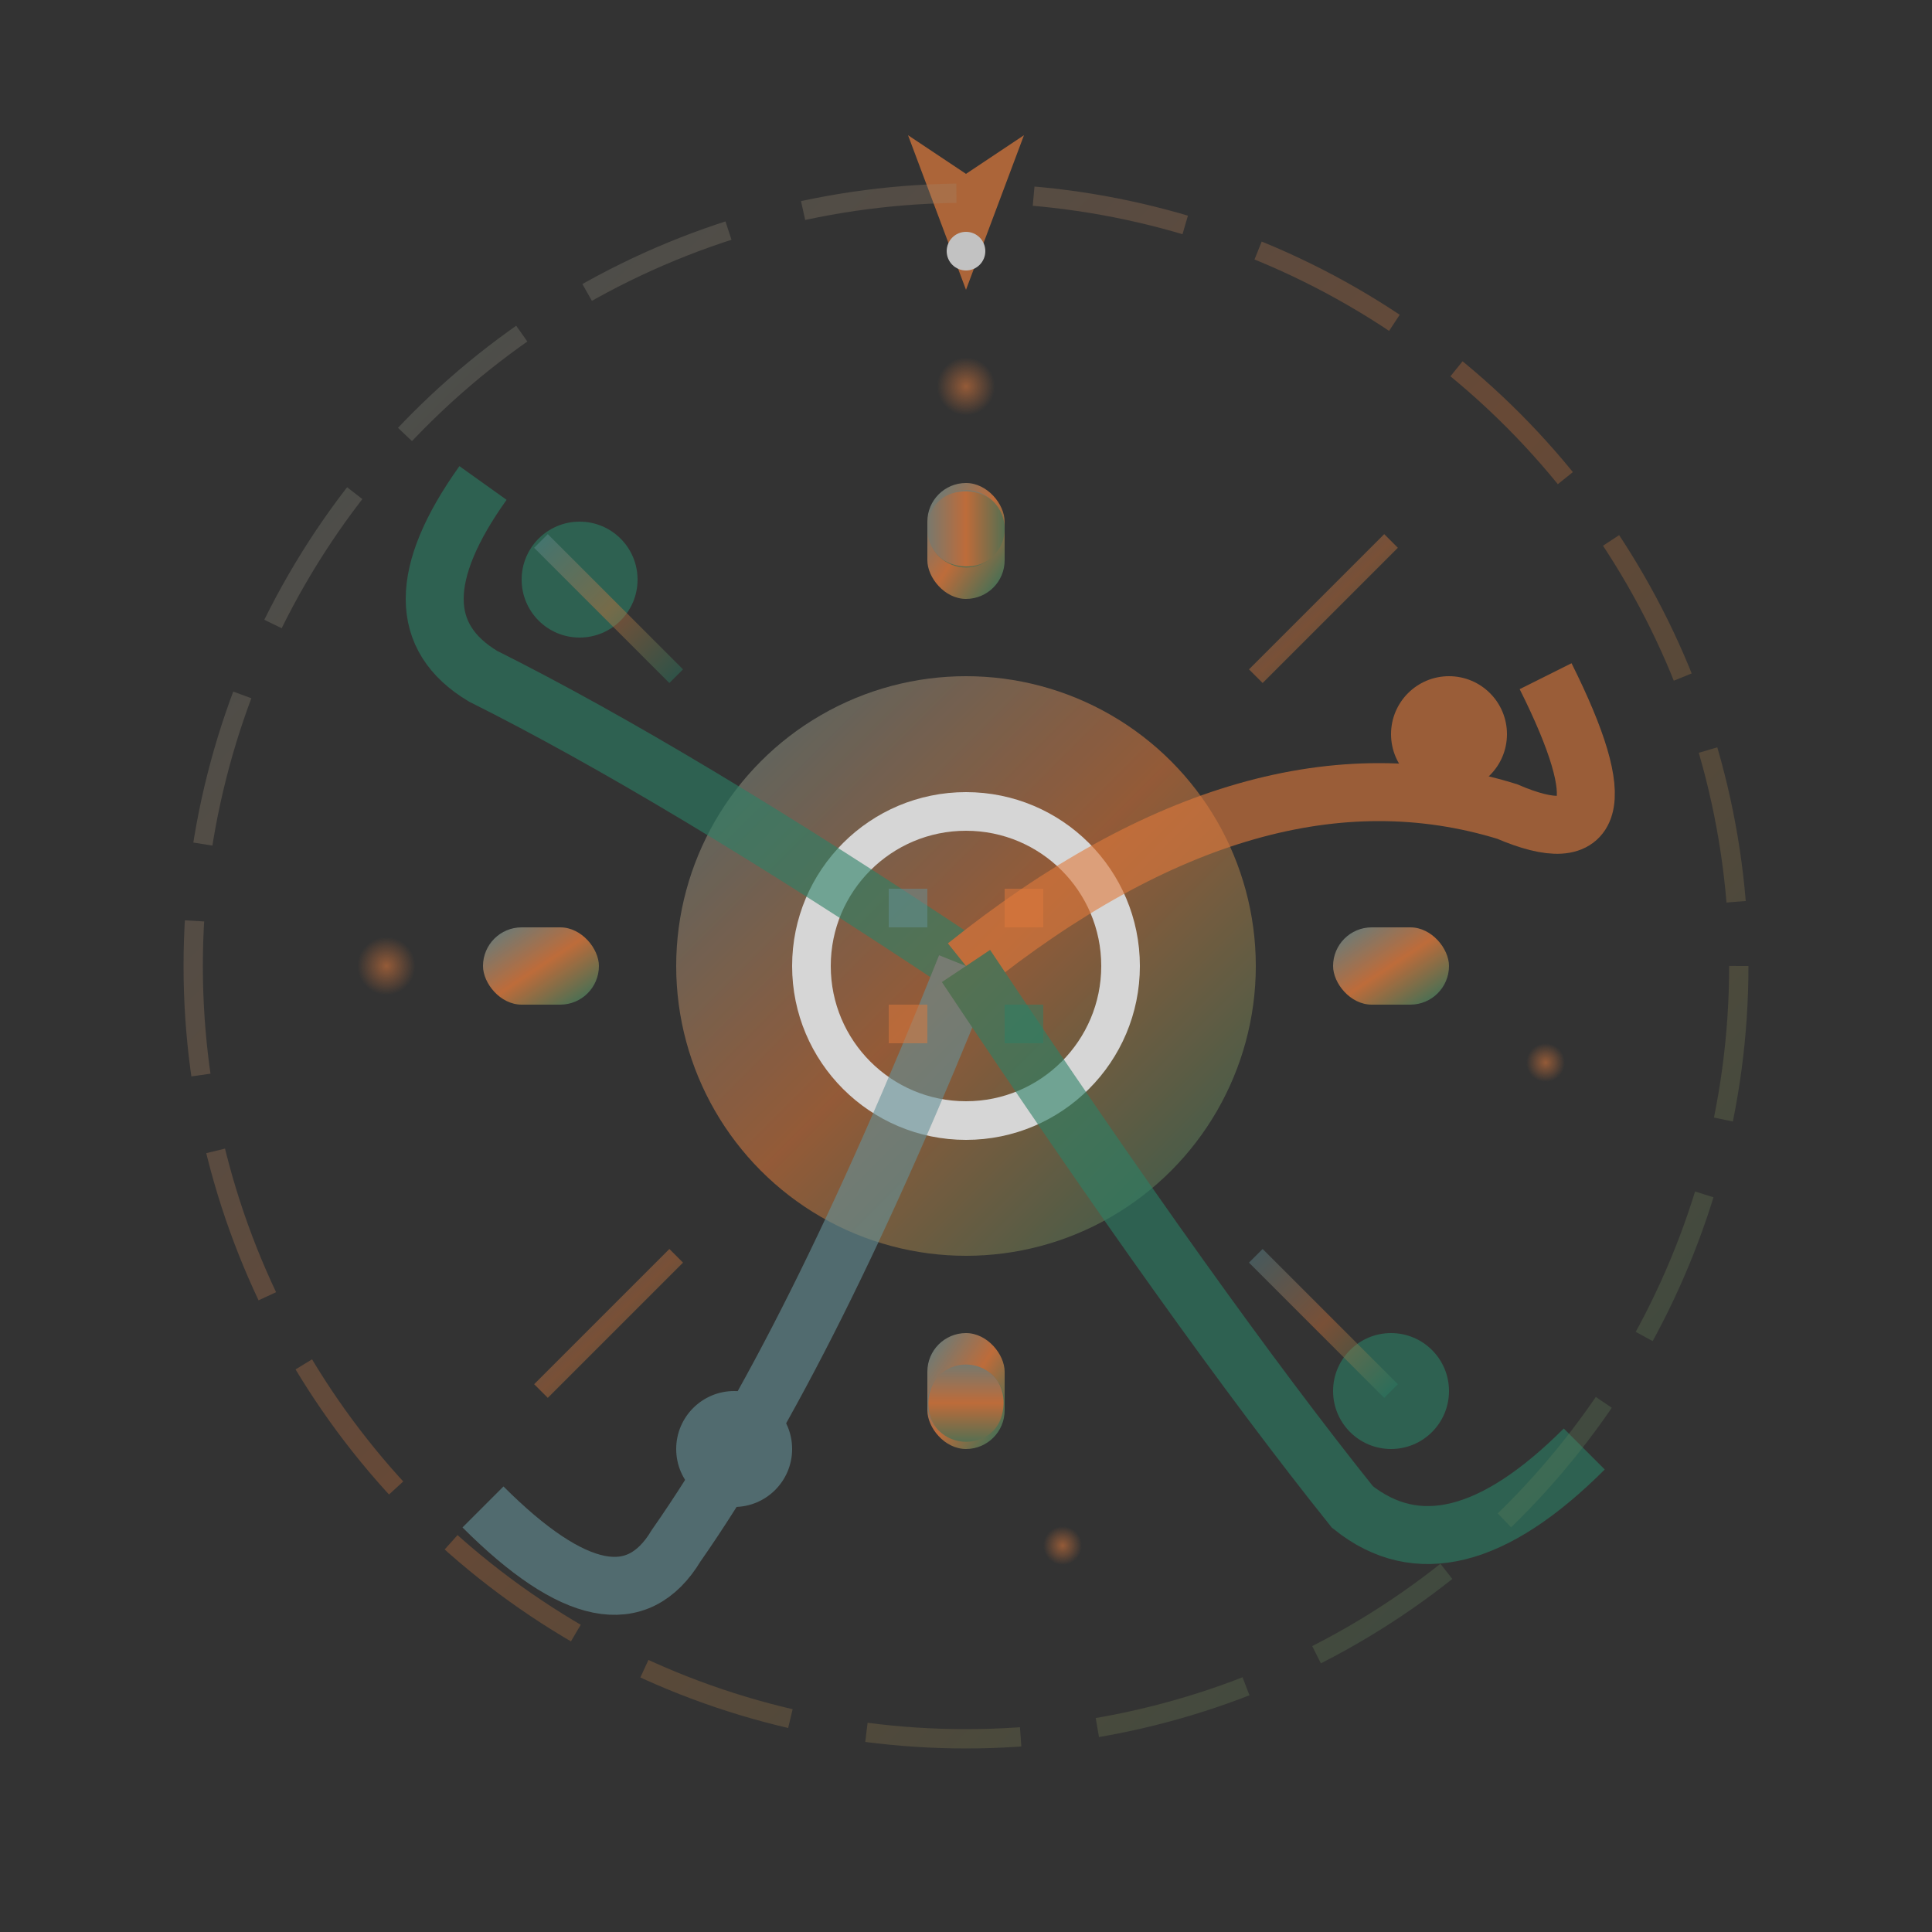 <svg xmlns="http://www.w3.org/2000/svg" viewBox="0 0 100 100" fill="none">
  <rect x="0" y="0" width="100" height="100" fill="#333333" stroke="none"/>
  <defs>
    <linearGradient id="innovationGrad" x1="0%" y1="0%" x2="100%" y2="100%">
      <stop offset="0%" style="stop-color:#669197" />
      <stop offset="50%" style="stop-color:#E07A3C" />
      <stop offset="100%" style="stop-color:#2B8065" />
    </linearGradient>
    <radialGradient id="energyGrad" cx="50%" cy="50%" r="50%">
      <stop offset="0%" style="stop-color:#E07A3C;stop-opacity:0.8" />
      <stop offset="100%" style="stop-color:#E07A3C;stop-opacity:0" />
    </radialGradient>
  </defs>
  
  <!-- Gear and organic forms representing innovation -->
  <g transform="translate(50,50)">
    <!-- Central gear (technology) -->
    <g opacity="0.8">
      <!-- Gear teeth -->
      <g fill="url(#innovationGrad)">
        <rect x="-2" y="-25" width="4" height="6" rx="2"/>
        <rect x="-25" y="-2" width="6" height="4" rx="2"/>
        <rect x="19" y="-2" width="6" height="4" rx="2"/>
        <rect x="-2" y="19" width="4" height="6" rx="2"/>
        
        <rect x="-18" y="-18" width="4" height="4" rx="2" transform="rotate(45)"/>
        <rect x="14" y="-18" width="4" height="4" rx="2" transform="rotate(-45)"/>
        <rect x="-18" y="14" width="4" height="4" rx="2" transform="rotate(-45)"/>
        <rect x="14" y="14" width="4" height="4" rx="2" transform="rotate(45)"/>
      </g>
      
      <!-- Gear center -->
      <circle cx="0" cy="0" r="15" fill="url(#innovationGrad)" opacity="0.7"/>
      <circle cx="0" cy="0" r="8" fill="none" stroke="#ffffff" stroke-width="2"/>
    </g>
    
    <!-- Organic growth pattern (nature/tradition) -->
    <g opacity="0.6">
      <!-- Branch-like growth -->
      <path d="M0 0 Q-15 -10, -25 -15 Q-30 -18, -25 -25" 
            stroke="#2B8065" stroke-width="3" fill="none"/>
      <path d="M0 0 Q15 -12, 28 -8 Q35 -5, 30 -15" 
            stroke="#E07A3C" stroke-width="3" fill="none"/>
      <path d="M0 0 Q-8 20, -15 30 Q-18 35, -25 28" 
            stroke="#669197" stroke-width="3" fill="none"/>
      <path d="M0 0 Q12 18, 20 28 Q25 32, 32 25" 
            stroke="#2B8065" stroke-width="3" fill="none"/>
      
      <!-- Leaves/nodes -->
      <circle cx="-20" cy="-20" r="3" fill="#2B8065"/>
      <circle cx="25" cy="-12" r="3" fill="#E07A3C"/>
      <circle cx="-12" cy="25" r="3" fill="#669197"/>
      <circle cx="22" cy="22" r="3" fill="#2B8065"/>
    </g>
    
    <!-- Innovation energy -->
    <g opacity="0.7">
      <!-- Energy particles -->
      <circle cx="-30" cy="0" r="1.5" fill="url(#energyGrad)"/>
      <circle cx="30" cy="5" r="1" fill="url(#energyGrad)"/>
      <circle cx="0" cy="-30" r="1.5" fill="url(#energyGrad)"/>
      <circle cx="5" cy="30" r="1" fill="url(#energyGrad)"/>
      
      <!-- Innovation spark -->
      <g transform="translate(0,-35)">
        <polygon points="0,0 3,-8 0,-6 -3,-8" fill="#E07A3C"/>
        <circle cx="0" cy="-2" r="1" fill="#ffffff"/>
      </g>
    </g>
    
    <!-- Connection lines showing integration -->
    <g stroke="url(#innovationGrad)" stroke-width="1" opacity="0.4">
      <line x1="-15" y1="-15" x2="-22" y2="-22"/>
      <line x1="15" y1="-15" x2="22" y2="-22"/>
      <line x1="-15" y1="15" x2="-22" y2="22"/>
      <line x1="15" y1="15" x2="22" y2="22"/>
    </g>
    
    <!-- Modern meets traditional symbol -->
    <g transform="translate(0,0)" opacity="0.5">
      <!-- Digital pattern -->
      <rect x="-4" y="-4" width="2" height="2" fill="#669197"/>
      <rect x="2" y="-4" width="2" height="2" fill="#E07A3C"/>
      <rect x="-4" y="2" width="2" height="2" fill="#E07A3C"/>
      <rect x="2" y="2" width="2" height="2" fill="#2B8065"/>
    </g>
    
    <!-- Innovation halo -->
    <circle cx="0" cy="0" r="40" fill="none" stroke="url(#innovationGrad)" stroke-width="1" opacity="0.3" stroke-dasharray="8,4"/>
  </g>
</svg>
